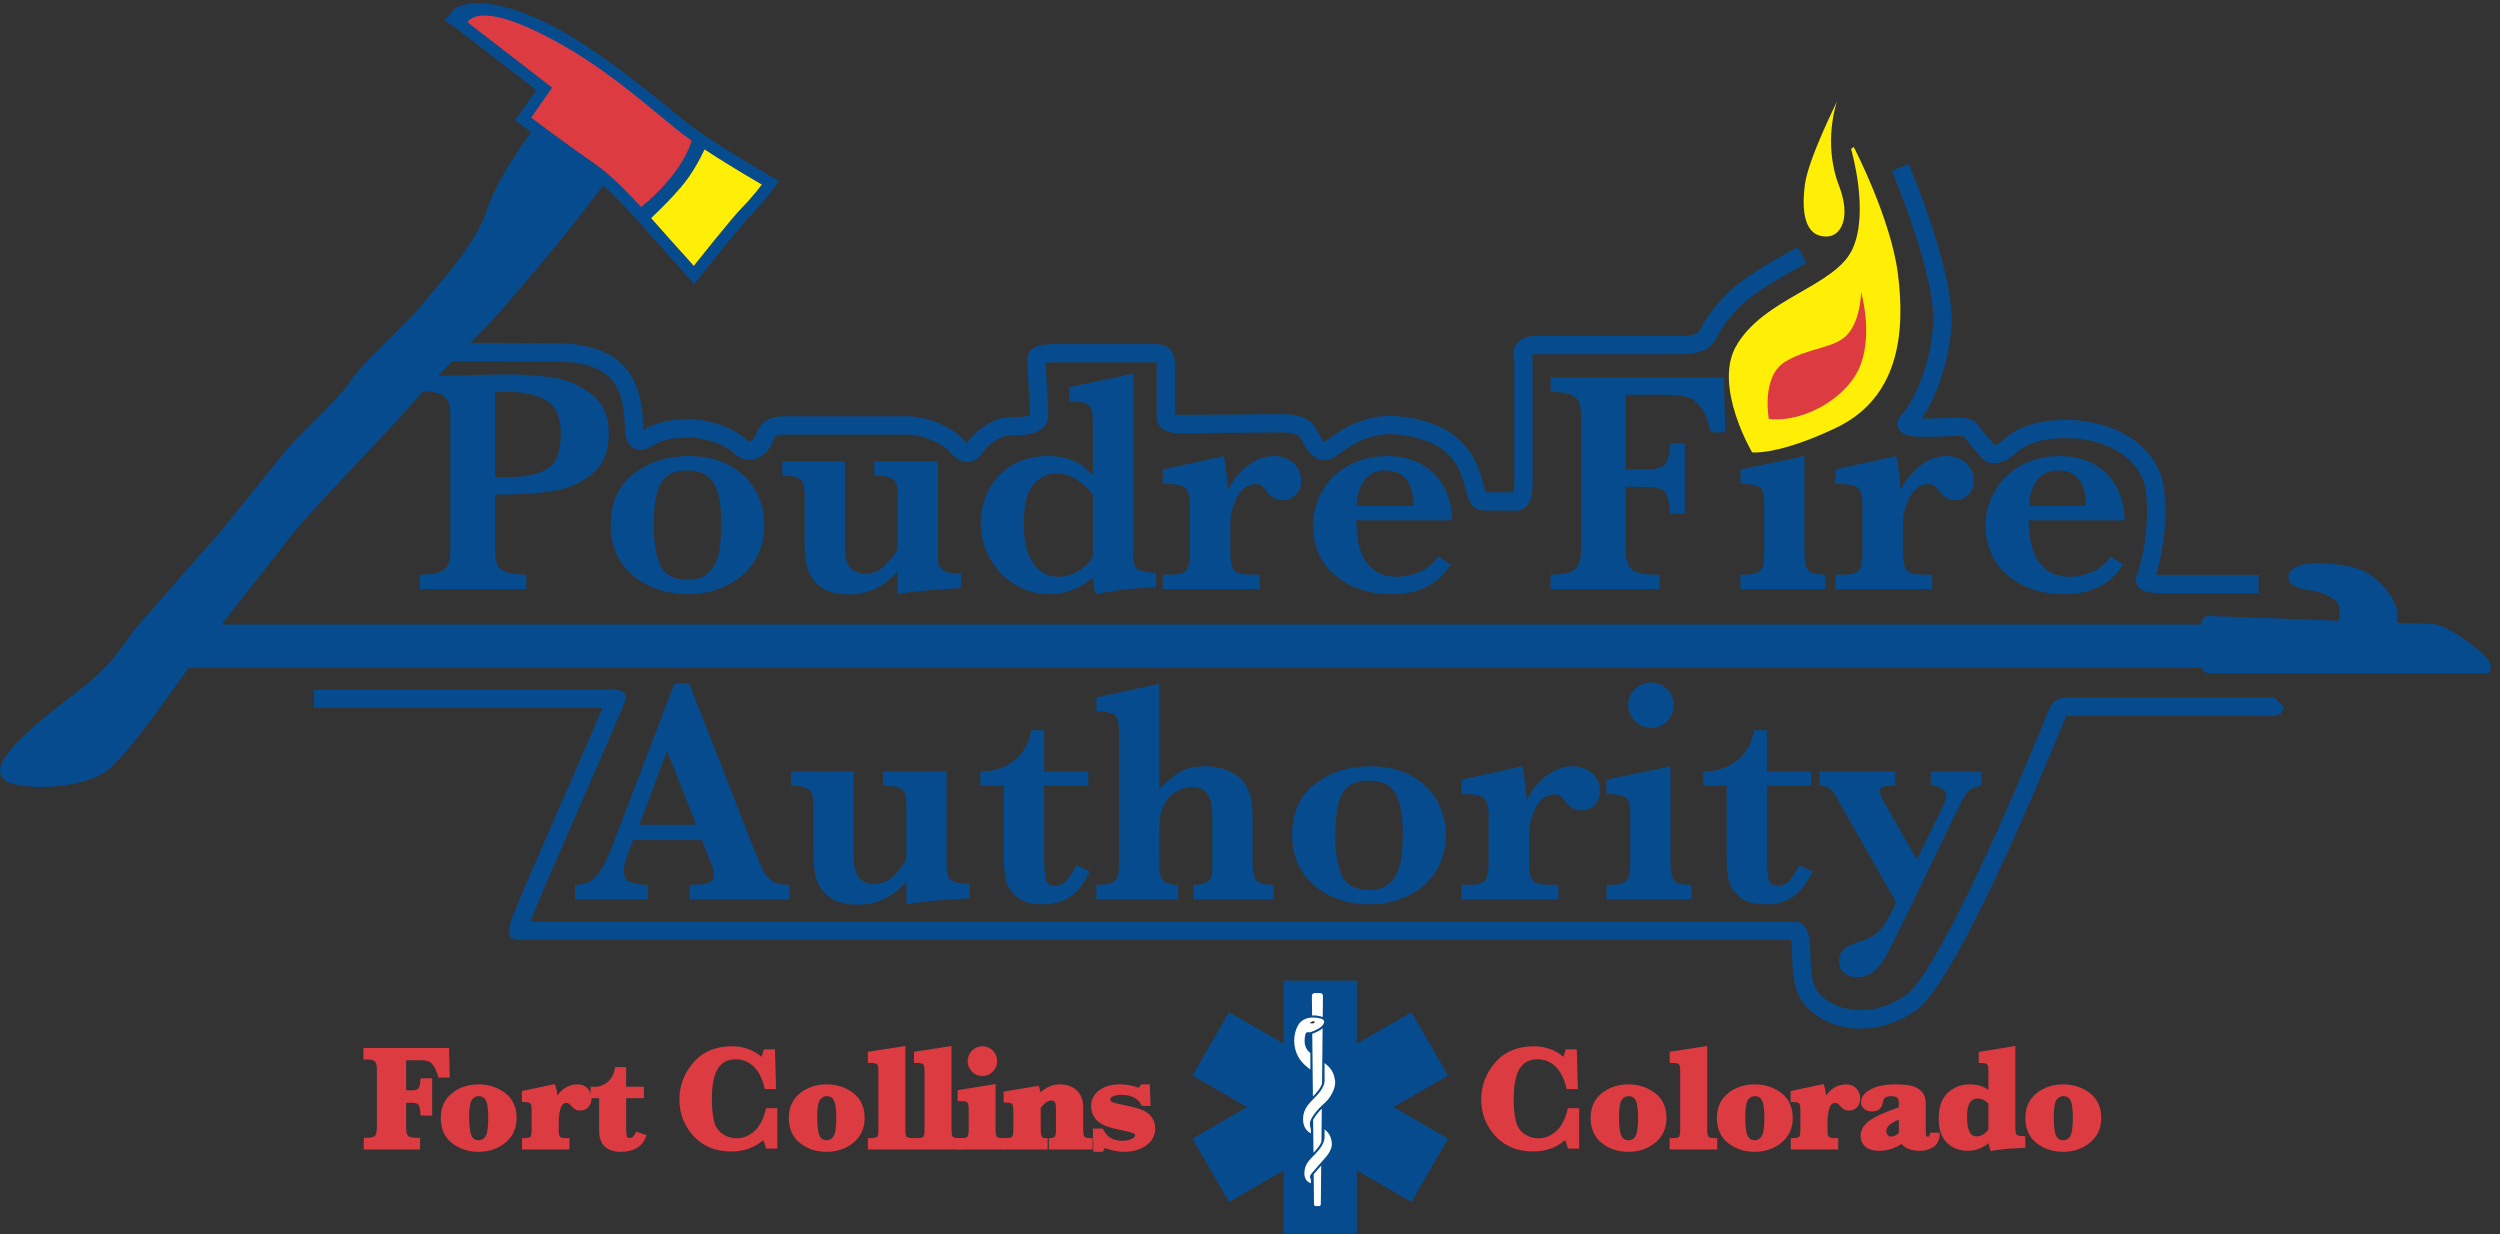 <?xml version="1.0" encoding="UTF-8"?>
<svg width="235px" height="116px" viewBox="0 0 235 116" version="1.1" xmlns="http://www.w3.org/2000/svg" xmlns:xlink="http://www.w3.org/1999/xlink">
    <rect x="0" y="0" width="235" height="116" fill="#333333" stroke="none"/>
    <title>PoudreFireAuthority.Color</title>
    <g id="Page-1" stroke="none" stroke-width="1" fill="none" fill-rule="evenodd">
        <g id="Ft.-Collins---About-us" transform="translate(-141, -728)">
            <g id="PoudreFireAuthority.Color" transform="translate(141, 728)">
                <path d="M52.713,40.802 C52.713,39.218 52.251,38.16 51.327,37.627 C50.403,37.094 49.188,36.828 47.683,36.828 C47.409,36.828 47.028,36.837 46.539,36.857 L46.539,44.849 L47.888,44.849 C49.325,44.849 50.488,44.602 51.378,44.109 C52.268,43.615 52.713,42.513 52.713,40.802 Z M57.229,40.772 C57.229,42.405 56.726,43.644 55.719,44.49 C54.712,45.336 53.526,45.878 52.163,46.118 C50.799,46.357 49.364,46.477 47.859,46.477 L46.539,46.477 L46.539,51.668 C46.539,52.255 46.602,52.709 46.73,53.032 C46.856,53.355 47.13,53.599 47.551,53.765 C47.971,53.932 48.612,54.015 49.472,54.015 L49.472,55.364 L39.47,55.364 L39.47,54.015 C40.321,54.015 40.949,53.926 41.355,53.751 C41.76,53.574 42.024,53.325 42.147,53.003 C42.269,52.68 42.33,52.236 42.33,51.668 L42.33,39.115 C42.33,38.548 42.272,38.106 42.154,37.788 C42.037,37.47 41.773,37.221 41.362,37.04 C40.951,36.859 40.321,36.769 39.47,36.769 L39.47,35.39 L45.146,35.244 C45.439,35.234 45.759,35.227 46.106,35.221 C46.453,35.217 46.73,35.212 46.935,35.207 C47.14,35.202 47.443,35.199 47.844,35.199 C48.343,35.199 48.714,35.205 48.958,35.214 C50.122,35.263 51.241,35.376 52.317,35.551 C53.392,35.727 54.48,36.224 55.58,37.04 C56.679,37.856 57.229,39.1 57.229,40.772 L57.229,40.772 Z" id="Fill-1" fill="#064B8D"></path>
                <path d="M67.803,49.234 C67.803,47.572 67.583,46.321 67.143,45.48 C66.703,44.639 65.847,44.218 64.577,44.218 C63.765,44.218 63.132,44.402 62.677,44.768 C62.223,45.135 61.905,45.702 61.724,46.469 C61.543,47.237 61.453,48.232 61.453,49.454 C61.453,50.959 61.653,52.177 62.054,53.106 C62.455,54.034 63.33,54.499 64.679,54.499 C65.569,54.499 66.246,54.242 66.71,53.729 C67.175,53.215 67.473,52.58 67.605,51.822 C67.737,51.065 67.803,50.202 67.803,49.234 Z M71.85,49.322 C71.85,50.652 71.528,51.81 70.883,52.797 C70.237,53.785 69.365,54.54 68.265,55.063 C67.165,55.586 65.96,55.848 64.65,55.848 C63.418,55.848 62.252,55.608 61.152,55.129 C60.052,54.65 59.153,53.922 58.454,52.944 C57.755,51.967 57.405,50.769 57.405,49.351 C57.405,47.23 58.129,45.619 59.576,44.519 C61.023,43.419 62.743,42.869 64.738,42.869 C66.224,42.869 67.505,43.162 68.58,43.749 C69.655,44.336 70.469,45.123 71.022,46.11 C71.574,47.098 71.85,48.168 71.85,49.322 L71.85,49.322 Z" id="Fill-2" fill="#064B8D"></path>
                <path d="M90.328,55.276 C90.044,55.296 89.551,55.327 88.847,55.371 C88.143,55.415 87.353,55.478 86.479,55.562 C85.603,55.645 84.902,55.74 84.374,55.848 L84.374,53.707 C83.113,55.154 81.602,55.877 79.843,55.877 C78.562,55.877 77.614,55.603 76.998,55.056 C76.382,54.509 76.001,53.904 75.854,53.244 C75.707,52.585 75.634,51.879 75.634,51.126 L75.634,46.799 C75.634,46.223 75.6,45.8 75.531,45.531 C75.463,45.262 75.282,45.057 74.989,44.915 C74.695,44.773 74.211,44.702 73.537,44.702 L73.537,43.353 L79.417,43.353 L79.417,51.433 C79.417,53.096 80.058,53.926 81.339,53.926 C82.072,53.926 82.692,53.665 83.201,53.142 C83.709,52.619 84.1,52.118 84.374,51.639 L84.374,46.799 C84.374,46.193 84.338,45.758 84.264,45.494 C84.191,45.23 84.002,45.032 83.699,44.9 C83.397,44.768 82.893,44.702 82.189,44.702 L82.189,43.353 L88.158,43.353 L88.158,52.181 C88.158,52.641 88.202,52.983 88.29,53.208 C88.378,53.433 88.578,53.606 88.891,53.729 C89.204,53.851 89.683,53.917 90.328,53.926 L90.328,55.276" id="Fill-3" fill="#064B8D"></path>
                <path d="M102.735,52.416 L102.735,46.477 C102.324,45.978 101.835,45.524 101.268,45.113 C100.701,44.702 100.026,44.497 99.244,44.497 C98.765,44.497 98.315,44.629 97.895,44.893 C97.474,45.157 97.137,45.494 96.883,45.905 C96.453,46.58 96.238,47.719 96.238,49.322 C96.238,50.945 96.543,52.167 97.154,52.988 C97.765,53.809 98.526,54.22 99.435,54.22 C100.09,54.22 100.701,54.059 101.268,53.736 C101.835,53.413 102.324,52.973 102.735,52.416 Z M108.674,55.188 C106.601,55.276 104.709,55.496 102.998,55.848 C102.861,55.554 102.773,55.041 102.735,54.308 C101.483,55.334 100.109,55.848 98.614,55.848 C97.46,55.848 96.392,55.549 95.409,54.953 C94.427,54.357 93.645,53.543 93.063,52.511 C92.481,51.48 92.19,50.358 92.19,49.146 C92.19,48.393 92.317,47.645 92.572,46.902 C92.826,46.159 93.224,45.477 93.767,44.856 C94.309,44.236 94.981,43.749 95.783,43.397 C96.585,43.045 97.499,42.869 98.526,42.869 C99.278,42.869 99.924,42.962 100.461,43.148 C100.999,43.334 101.429,43.546 101.752,43.786 C102.074,44.026 102.402,44.311 102.735,44.644 L102.735,39.834 C102.735,39.179 102.681,38.71 102.573,38.426 C102.466,38.143 102.262,37.962 101.965,37.883 C101.666,37.805 101.18,37.756 100.505,37.737 L100.505,36.387 L106.518,35.126 L106.518,51.551 C106.518,52.255 106.55,52.744 106.613,53.017 C106.677,53.291 106.855,53.489 107.149,53.611 C107.442,53.734 107.95,53.809 108.674,53.839 L108.674,55.188 L108.674,55.188 Z" id="Fill-4" fill="#064B8D"></path>
                <path d="M122.312,45.186 C122.312,45.754 122.138,46.201 121.792,46.528 C121.444,46.856 121.036,47.019 120.567,47.019 C120.01,47.019 119.521,46.746 119.101,46.198 C118.905,45.954 118.744,45.778 118.617,45.67 C118.49,45.563 118.309,45.509 118.074,45.509 C117.312,45.509 116.717,45.922 116.292,46.748 C115.867,47.574 115.654,48.432 115.654,49.322 L115.654,51.874 C115.654,52.695 115.759,53.257 115.97,53.56 C116.18,53.863 116.734,54.015 117.634,54.015 L118.411,54.015 L118.411,55.364 L109.304,55.364 L109.304,54.015 L110.067,54.015 C110.888,54.015 111.392,53.859 111.577,53.545 C111.763,53.232 111.856,52.675 111.856,51.874 L111.856,47.591 C111.856,46.936 111.79,46.467 111.658,46.183 C111.526,45.9 111.289,45.712 110.947,45.619 C110.605,45.526 110.057,45.48 109.304,45.48 L109.304,44.131 L115.024,42.869 C115.171,43.368 115.307,44.429 115.434,46.052 C115.708,45.475 116.067,44.947 116.512,44.468 C116.957,43.989 117.456,43.603 118.008,43.309 C118.56,43.016 119.125,42.869 119.702,42.869 C120.504,42.869 121.139,43.095 121.608,43.544 C122.077,43.994 122.312,44.541 122.312,45.186" id="Fill-5" fill="#064B8D"></path>
                <path d="M132.856,47.562 C132.856,45.333 131.976,44.218 130.216,44.218 C129.366,44.218 128.713,44.526 128.258,45.142 C127.804,45.758 127.552,46.565 127.503,47.562 L132.856,47.562 Z M136.493,48.911 L127.474,48.911 C127.484,49.097 127.51,49.493 127.555,50.099 C127.598,50.706 127.735,51.326 127.965,51.961 C128.195,52.597 128.591,53.132 129.153,53.567 C129.715,54.002 130.47,54.22 131.419,54.22 C131.937,54.22 132.563,54.088 133.296,53.824 C134.029,53.56 134.665,53.052 135.202,52.299 L136.346,53.076 C135.192,54.924 133.359,55.848 130.847,55.848 C129.723,55.848 128.698,55.686 127.774,55.364 C126.851,55.041 126.066,54.592 125.421,54.015 C124.776,53.438 124.282,52.758 123.94,51.976 C123.597,51.194 123.426,50.354 123.426,49.454 C123.426,48.271 123.712,47.176 124.284,46.169 C124.856,45.162 125.675,44.36 126.74,43.764 C127.806,43.168 129.023,42.869 130.392,42.869 C131.732,42.869 132.863,43.158 133.787,43.735 C134.711,44.311 135.393,45.06 135.833,45.978 C136.273,46.897 136.493,47.875 136.493,48.911 L136.493,48.911 Z" id="Fill-6" fill="#064B8D"></path>
                <path d="M162.186,40.64 L160.807,40.64 C160.563,39.536 160.237,38.729 159.832,38.221 C159.426,37.712 158.971,37.399 158.468,37.282 C157.965,37.164 157.263,37.106 156.364,37.106 L152.815,37.106 L152.815,44.131 L154.677,44.131 C155.557,44.131 156.153,43.979 156.466,43.676 C156.779,43.373 156.965,42.703 157.024,41.667 L158.372,41.667 L158.372,48.281 L156.994,48.281 C156.945,47.518 156.855,46.971 156.723,46.638 C156.591,46.306 156.366,46.076 156.048,45.949 C155.731,45.822 155.254,45.758 154.618,45.758 L152.815,45.758 L152.815,51.668 C152.815,52.47 152.973,53.061 153.292,53.443 C153.609,53.824 154.364,54.015 155.557,54.015 L155.968,54.015 L155.968,55.364 L145.761,55.364 L145.761,54.015 C146.973,54.015 147.753,53.836 148.1,53.479 C148.447,53.123 148.621,52.519 148.621,51.668 L148.621,39.174 C148.621,38.607 148.562,38.164 148.445,37.846 C148.327,37.529 148.061,37.28 147.646,37.099 C147.23,36.918 146.602,36.828 145.761,36.828 L145.761,35.478 L162.039,35.478 L162.186,40.64" id="Fill-7" fill="#064B8D"></path>
                <path d="M171.571,55.364 L163.608,55.364 L163.608,54.015 L164.033,54.015 C164.6,54.015 165.014,53.936 165.273,53.78 C165.531,53.624 165.691,53.404 165.749,53.12 C165.808,52.837 165.837,52.421 165.837,51.874 L165.837,47.518 C165.837,46.912 165.801,46.482 165.727,46.228 C165.654,45.973 165.463,45.787 165.155,45.67 C164.847,45.553 164.331,45.49 163.608,45.48 L163.608,44.131 L169.621,42.869 L169.621,51.874 C169.621,52.695 169.723,53.257 169.929,53.56 C170.134,53.863 170.681,54.015 171.571,54.015 L171.571,55.364" id="Fill-8" fill="#064B8D"></path>
                <path d="M185.532,45.186 C185.532,45.754 185.358,46.201 185.012,46.528 C184.665,46.856 184.256,47.019 183.787,47.019 C183.23,47.019 182.741,46.746 182.32,46.198 C182.125,45.954 181.964,45.778 181.837,45.67 C181.709,45.563 181.528,45.509 181.294,45.509 C180.531,45.509 179.938,45.922 179.512,46.748 C179.087,47.574 178.874,48.432 178.874,49.322 L178.874,51.874 C178.874,52.695 178.979,53.257 179.19,53.56 C179.4,53.863 179.954,54.015 180.854,54.015 L181.631,54.015 L181.631,55.364 L172.524,55.364 L172.524,54.015 L173.287,54.015 C174.108,54.015 174.612,53.859 174.797,53.545 C174.983,53.232 175.076,52.675 175.076,51.874 L175.076,47.591 C175.076,46.936 175.01,46.467 174.878,46.183 C174.746,45.9 174.509,45.712 174.167,45.619 C173.824,45.526 173.277,45.48 172.524,45.48 L172.524,44.131 L178.244,42.869 C178.39,43.368 178.527,44.429 178.654,46.052 C178.928,45.475 179.287,44.947 179.732,44.468 C180.177,43.989 180.675,43.603 181.228,43.309 C181.78,43.016 182.345,42.869 182.922,42.869 C183.724,42.869 184.359,43.095 184.828,43.544 C185.297,43.994 185.532,44.541 185.532,45.186" id="Fill-9" fill="#064B8D"></path>
                <path d="M196.076,47.562 C196.076,45.333 195.196,44.218 193.436,44.218 C192.586,44.218 191.933,44.526 191.479,45.142 C191.024,45.758 190.772,46.565 190.724,47.562 L196.076,47.562 Z M199.713,48.911 L190.694,48.911 C190.704,49.097 190.731,49.493 190.775,50.099 C190.819,50.706 190.955,51.326 191.185,51.961 C191.415,52.597 191.811,53.132 192.373,53.567 C192.935,54.002 193.69,54.22 194.639,54.22 C195.157,54.22 195.783,54.088 196.516,53.824 C197.249,53.56 197.885,53.052 198.422,52.299 L199.566,53.076 C198.412,54.924 196.579,55.848 194.067,55.848 C192.943,55.848 191.918,55.686 190.995,55.364 C190.071,55.041 189.286,54.592 188.641,54.015 C187.996,53.438 187.502,52.758 187.16,51.976 C186.818,51.194 186.646,50.354 186.646,49.454 C186.646,48.271 186.932,47.176 187.504,46.169 C188.076,45.162 188.895,44.36 189.961,43.764 C191.026,43.168 192.244,42.869 193.612,42.869 C194.952,42.869 196.083,43.158 197.007,43.735 C197.931,44.311 198.613,45.06 199.053,45.978 C199.493,46.897 199.713,47.875 199.713,48.911 L199.713,48.911 Z" id="Fill-10" fill="#064B8D"></path>
                <path d="M65.446,77.528 L62.704,70.592 L60.093,77.528 L65.446,77.528 Z M74.186,84.523 L64.816,84.523 L64.816,83.174 C65.607,83.174 66.184,83.118 66.546,83.005 C66.908,82.893 67.089,82.627 67.089,82.206 C67.089,81.913 67.03,81.615 66.912,81.312 L65.974,78.965 L59.521,78.965 L59.038,80.256 C58.764,80.98 58.627,81.503 58.627,81.825 C58.627,82.412 58.854,82.783 59.309,82.94 C59.764,83.096 60.294,83.174 60.9,83.174 L60.9,84.523 L54.052,84.523 L54.052,83.174 C54.599,83.174 55.063,83.072 55.445,82.866 C55.826,82.661 56.19,82.272 56.537,81.7 C56.884,81.129 57.258,80.32 57.659,79.273 L63.393,64.257 L64.786,64.257 L70.843,79.743 C71.283,80.838 71.605,81.578 71.811,81.964 C72.016,82.351 72.299,82.649 72.661,82.859 C73.023,83.069 73.531,83.174 74.186,83.174 L74.186,84.523 L74.186,84.523 Z" id="Fill-11" fill="#064B8D"></path>
                <path d="M91.153,84.435 C90.87,84.455 90.376,84.487 89.672,84.531 C88.968,84.575 88.179,84.638 87.304,84.721 C86.429,84.804 85.728,84.899 85.2,85.008 L85.2,82.866 C83.939,84.313 82.428,85.037 80.668,85.037 C79.387,85.037 78.439,84.763 77.823,84.215 C77.207,83.668 76.826,83.064 76.679,82.404 C76.533,81.744 76.459,81.038 76.459,80.285 L76.459,75.959 C76.459,75.382 76.425,74.959 76.357,74.691 C76.288,74.422 76.107,74.216 75.814,74.075 C75.521,73.933 75.037,73.862 74.362,73.862 L74.362,72.513 L80.243,72.513 L80.243,80.593 C80.243,82.255 80.883,83.086 82.164,83.086 C82.897,83.086 83.518,82.825 84.026,82.302 C84.534,81.779 84.926,81.278 85.2,80.799 L85.2,75.959 C85.2,75.353 85.163,74.918 85.09,74.654 C85.016,74.39 84.828,74.192 84.525,74.06 C84.222,73.928 83.718,73.862 83.014,73.862 L83.014,72.513 L88.983,72.513 L88.983,81.341 C88.983,81.801 89.027,82.143 89.115,82.368 C89.203,82.593 89.403,82.766 89.716,82.888 C90.029,83.011 90.508,83.076 91.153,83.086 L91.153,84.435" id="Fill-12" fill="#064B8D"></path>
                <path d="M102.445,81.913 C101.917,83.018 101.302,83.81 100.598,84.288 C99.894,84.768 99.068,85.008 98.119,85.008 C96.966,85.008 96.115,84.773 95.568,84.303 C95.02,83.834 94.683,83.309 94.556,82.727 C94.428,82.145 94.365,81.493 94.365,80.769 L94.365,73.862 L92.151,73.862 L92.151,72.513 C93.08,72.513 93.886,72.337 94.571,71.985 C95.255,71.633 95.795,71.159 96.191,70.563 C96.587,69.966 96.838,69.326 96.946,68.641 L98.149,68.641 L98.149,72.513 L102.299,72.513 L102.299,73.862 L98.149,73.862 L98.149,80.857 C98.149,81.708 98.205,82.321 98.317,82.697 C98.43,83.074 98.706,83.262 99.146,83.262 C99.615,83.262 100.001,83.079 100.304,82.712 C100.608,82.346 100.901,81.889 101.184,81.341 L102.445,81.913" id="Fill-13" fill="#064B8D"></path>
                <path d="M119.721,84.523 L112.183,84.523 L112.183,83.174 C112.857,83.174 113.322,83.055 113.576,82.815 C113.83,82.575 113.957,82.226 113.957,81.766 L113.957,76.839 C113.957,76.35 113.925,75.91 113.862,75.519 C113.798,75.128 113.63,74.774 113.356,74.456 C113.082,74.139 112.662,73.979 112.095,73.979 C111.635,73.979 111.169,74.104 110.694,74.353 C110.22,74.603 109.856,74.928 109.602,75.329 C109.328,75.778 109.155,76.211 109.081,76.626 C109.008,77.042 108.971,77.543 108.971,78.13 L108.971,80.652 C108.971,81.336 108.998,81.837 109.052,82.155 C109.106,82.473 109.257,82.722 109.506,82.903 C109.756,83.084 110.169,83.174 110.746,83.174 L110.746,84.523 L103.061,84.523 L103.061,83.174 C103.716,83.174 104.198,83.106 104.506,82.969 C104.814,82.832 105.005,82.629 105.078,82.361 C105.151,82.092 105.188,81.649 105.188,81.033 L105.188,68.729 C105.188,67.996 105.07,67.505 104.836,67.255 C104.601,67.006 104.01,66.877 103.061,66.867 L103.061,65.547 L108.971,64.286 L108.971,74.185 C109.548,73.579 110.147,73.068 110.768,72.652 C111.388,72.237 112.251,72.029 113.356,72.029 C113.864,72.029 114.373,72.102 114.881,72.249 C115.389,72.395 115.846,72.611 116.253,72.894 C116.658,73.178 116.954,73.5 117.14,73.862 C117.54,74.576 117.741,75.505 117.741,76.648 L117.741,81.033 C117.741,81.854 117.846,82.417 118.056,82.72 C118.266,83.023 118.821,83.174 119.721,83.174 L119.721,84.523" id="Fill-14" fill="#064B8D"></path>
                <path d="M131.863,78.393 C131.863,76.732 131.643,75.48 131.203,74.639 C130.763,73.799 129.908,73.378 128.637,73.378 C127.825,73.378 127.193,73.562 126.738,73.928 C126.283,74.295 125.965,74.862 125.785,75.629 C125.604,76.397 125.513,77.391 125.513,78.613 C125.513,80.119 125.714,81.336 126.115,82.265 C126.515,83.194 127.391,83.658 128.739,83.658 C129.629,83.658 130.306,83.402 130.771,82.888 C131.235,82.375 131.533,81.74 131.665,80.982 C131.797,80.224 131.863,79.361 131.863,78.393 Z M135.911,78.481 C135.911,79.811 135.588,80.97 134.943,81.957 C134.298,82.945 133.425,83.7 132.325,84.223 C131.226,84.745 130.02,85.008 128.71,85.008 C127.479,85.008 126.312,84.768 125.212,84.288 C124.113,83.81 123.213,83.082 122.514,82.104 C121.815,81.126 121.466,79.929 121.466,78.511 C121.466,76.389 122.189,74.779 123.636,73.679 C125.083,72.579 126.804,72.029 128.798,72.029 C130.284,72.029 131.565,72.322 132.641,72.909 C133.715,73.495 134.53,74.283 135.082,75.27 C135.634,76.258 135.911,77.328 135.911,78.481 L135.911,78.481 Z" id="Fill-15" fill="#064B8D"></path>
                <path d="M150.385,74.346 C150.385,74.913 150.211,75.36 149.864,75.688 C149.517,76.015 149.109,76.179 148.64,76.179 C148.082,76.179 147.593,75.906 147.173,75.358 C146.978,75.114 146.816,74.938 146.689,74.83 C146.562,74.722 146.381,74.669 146.147,74.669 C145.384,74.669 144.79,75.082 144.365,75.908 C143.939,76.734 143.727,77.592 143.727,78.481 L143.727,81.033 C143.727,81.854 143.832,82.417 144.042,82.72 C144.252,83.023 144.807,83.174 145.707,83.174 L146.484,83.174 L146.484,84.523 L137.377,84.523 L137.377,83.174 L138.14,83.174 C138.961,83.174 139.464,83.018 139.65,82.705 C139.836,82.392 139.929,81.835 139.929,81.033 L139.929,76.751 C139.929,76.096 139.863,75.627 139.731,75.343 C139.599,75.06 139.361,74.872 139.019,74.779 C138.677,74.686 138.13,74.639 137.377,74.639 L137.377,73.29 L143.096,72.029 C143.243,72.528 143.38,73.589 143.507,75.211 C143.78,74.635 144.14,74.106 144.585,73.627 C145.03,73.148 145.528,72.762 146.08,72.469 C146.633,72.176 147.197,72.029 147.774,72.029 C148.576,72.029 149.212,72.254 149.681,72.704 C150.15,73.153 150.385,73.701 150.385,74.346" id="Fill-16" fill="#064B8D"></path>
                <path d="M157.321,66.295 C157.321,66.882 157.113,67.383 156.698,67.798 C156.283,68.214 155.781,68.422 155.195,68.422 C154.618,68.422 154.117,68.209 153.692,67.783 C153.266,67.358 153.053,66.862 153.053,66.295 C153.053,65.708 153.264,65.205 153.684,64.784 C154.105,64.364 154.608,64.154 155.195,64.154 C155.791,64.154 156.295,64.359 156.705,64.77 C157.116,65.18 157.321,65.689 157.321,66.295 Z M158.978,84.523 L151.015,84.523 L151.015,83.174 L151.44,83.174 C152.007,83.174 152.421,83.096 152.68,82.94 C152.938,82.783 153.098,82.563 153.156,82.28 C153.215,81.996 153.245,81.581 153.245,81.033 L153.245,76.678 C153.245,76.072 153.208,75.641 153.134,75.387 C153.061,75.133 152.87,74.947 152.563,74.83 C152.254,74.713 151.738,74.649 151.015,74.639 L151.015,73.29 L157.028,72.029 L157.028,81.033 C157.028,81.854 157.131,82.417 157.336,82.72 C157.541,83.023 158.088,83.174 158.978,83.174 L158.978,84.523 L158.978,84.523 Z" id="Fill-17" fill="#064B8D"></path>
                <path d="M170.388,81.913 C169.86,83.018 169.244,83.81 168.54,84.288 C167.836,84.768 167.01,85.008 166.061,85.008 C164.908,85.008 164.057,84.773 163.51,84.303 C162.962,83.834 162.625,83.309 162.498,82.727 C162.371,82.145 162.307,81.493 162.307,80.769 L162.307,73.862 L160.093,73.862 L160.093,72.513 C161.022,72.513 161.828,72.337 162.513,71.985 C163.197,71.633 163.737,71.159 164.133,70.563 C164.529,69.966 164.78,69.326 164.888,68.641 L166.091,68.641 L166.091,72.513 L170.241,72.513 L170.241,73.862 L166.091,73.862 L166.091,80.857 C166.091,81.708 166.147,82.321 166.26,82.697 C166.372,83.074 166.648,83.262 167.088,83.262 C167.557,83.262 167.943,83.079 168.247,82.712 C168.549,82.346 168.843,81.889 169.127,81.341 L170.388,81.913" id="Fill-18" fill="#064B8D"></path>
                <path d="M186.255,73.862 C185.834,73.921 185.507,74.028 185.272,74.185 C185.038,74.341 184.825,74.583 184.635,74.911 C184.444,75.238 184.104,75.9 183.615,76.898 L179.319,85.814 C178.36,87.779 177.708,89.086 177.361,89.737 C177.014,90.387 176.62,90.902 176.18,91.284 C175.74,91.665 175.193,91.856 174.538,91.856 C174.088,91.856 173.697,91.719 173.364,91.445 C173.032,91.172 172.866,90.824 172.866,90.404 C172.866,89.808 173.069,89.375 173.475,89.106 C173.88,88.837 174.406,88.61 175.051,88.424 C175.921,88.17 176.586,87.706 177.046,87.031 C177.505,86.356 177.901,85.618 178.233,84.816 L172.646,74.977 C172.382,74.498 172.142,74.192 171.928,74.06 C171.712,73.928 171.414,73.862 171.033,73.862 L171.033,72.513 L178.145,72.513 L178.145,73.862 L177.691,73.862 C177.016,73.862 176.679,74.023 176.679,74.346 C176.679,74.542 176.816,74.879 177.09,75.358 L180.184,80.799 L182.471,76.15 C182.794,75.485 182.955,75.03 182.955,74.786 C182.955,74.493 182.811,74.265 182.523,74.104 C182.234,73.943 181.895,73.862 181.504,73.862 L181.504,72.513 L186.255,72.513 L186.255,73.862" id="Fill-19" fill="#064B8D"></path>
                <path d="M42.212,98.513 L34.166,98.513 L34.166,99.595 L34.5,99.595 C34.99,99.595 35.181,99.697 35.255,99.782 C35.333,99.873 35.427,100.08 35.427,100.549 L35.427,105.998 C35.427,106.458 35.335,106.667 35.258,106.761 C35.187,106.848 34.998,106.952 34.5,106.952 L34.193,106.952 L34.193,108.048 L39.485,108.048 L39.485,106.952 L39.123,106.952 C38.621,106.952 38.426,106.849 38.35,106.763 C38.271,106.672 38.176,106.467 38.176,105.998 L38.176,103.662 L38.716,103.662 C39.016,103.662 39.226,103.723 39.326,103.837 C39.387,103.907 39.494,104.114 39.521,104.705 L39.529,104.868 L40.623,104.868 L40.623,101.366 L39.533,101.366 L39.521,101.526 C39.484,102.07 39.378,102.262 39.318,102.328 C39.221,102.435 39.017,102.492 38.73,102.492 L38.176,102.492 L38.176,99.662 L39.489,99.662 C39.854,99.662 40.124,99.697 40.292,99.765 C40.45,99.829 40.609,99.977 40.764,100.205 C40.929,100.445 41.067,100.767 41.174,101.163 L41.209,101.289 L42.281,101.289 L42.212,98.513" id="Fill-20" fill="#DC3B41"></path>
                <path d="M45.007,107.183 C44.675,107.183 44.458,107.049 44.325,106.763 C44.176,106.442 44.101,105.854 44.101,105.015 C44.101,103.934 44.25,103.52 44.375,103.364 C44.55,103.145 44.752,103.038 44.994,103.038 C45.304,103.038 45.515,103.156 45.657,103.409 C45.814,103.686 45.893,104.245 45.893,105.07 C45.893,106.198 45.752,106.647 45.633,106.825 C45.474,107.066 45.269,107.183 45.007,107.183 Z M47.477,102.734 C46.771,102.2 45.934,101.929 44.987,101.929 C44.016,101.929 43.174,102.209 42.487,102.76 C41.787,103.32 41.433,104.102 41.433,105.083 C41.433,106.111 41.79,106.91 42.496,107.459 C43.187,107.998 44.023,108.271 44.98,108.271 C45.961,108.271 46.809,107.983 47.502,107.416 C48.205,106.84 48.561,106.057 48.561,105.09 C48.561,104.071 48.196,103.278 47.477,102.734 L47.477,102.734 Z" id="Fill-21" fill="#DC3B41"></path>
                <path d="M55.267,102.354 C55.035,102.072 54.696,101.929 54.26,101.929 C53.825,101.929 53.42,102.057 53.057,102.309 C52.82,102.474 52.599,102.695 52.397,102.968 C52.359,102.614 52.296,102.304 52.206,102.045 L52.156,101.901 L49.059,102.558 L49.059,103.587 L49.23,103.587 C49.696,103.587 49.821,103.679 49.854,103.718 C49.899,103.772 49.974,103.923 49.974,104.317 L49.974,106.256 C49.974,106.627 49.909,106.786 49.855,106.854 C49.824,106.894 49.701,106.986 49.244,106.986 L49.072,106.986 L49.072,108.048 L53.53,108.048 L53.53,106.986 L53.223,106.986 C52.791,106.986 52.671,106.892 52.64,106.852 C52.585,106.782 52.52,106.622 52.52,106.256 L52.52,105.653 C52.52,104.96 52.59,104.438 52.728,104.101 C52.886,103.714 53.09,103.669 53.23,103.669 C53.37,103.669 53.501,103.739 53.63,103.881 C53.806,104.082 53.948,104.213 54.064,104.282 C54.19,104.356 54.347,104.394 54.531,104.394 C54.868,104.394 55.136,104.278 55.327,104.048 C55.511,103.827 55.604,103.56 55.604,103.253 C55.604,102.929 55.491,102.627 55.267,102.354" id="Fill-22" fill="#DC3B41"></path>
                <path d="M59.805,106.377 L59.739,106.513 C59.588,106.822 59.404,106.973 59.175,106.973 C59.014,106.973 58.966,106.909 58.941,106.846 C58.903,106.753 58.858,106.523 58.858,105.951 L58.858,103.228 L60.526,103.228 L60.526,102.153 L58.858,102.153 L58.858,100.309 L57.814,100.309 L57.792,100.455 C57.716,100.957 57.503,101.358 57.142,101.681 C56.783,102.003 56.361,102.16 55.86,102.16 L55.512,102.146 L55.512,103.228 L56.319,103.228 L56.319,106.296 C56.319,106.943 56.494,107.44 56.839,107.773 C57.183,108.104 57.692,108.271 58.355,108.271 C59.552,108.271 60.346,107.802 60.717,106.876 L60.784,106.707 L59.805,106.377" id="Fill-23" fill="#DC3B41"></path>
                <path d="M72.896,104.344 L72.896,107.795 L72.143,107.795 C72.057,107.429 71.929,107.135 71.757,106.914 C70.993,107.682 69.985,108.066 68.733,108.066 C67.31,108.066 66.171,107.6 65.317,106.669 C64.463,105.739 64.036,104.634 64.036,103.355 C64.036,102.094 64.458,100.973 65.303,99.992 C66.148,99.012 67.317,98.521 68.808,98.521 C69.924,98.521 70.871,98.89 71.648,99.626 C71.752,99.396 71.847,99.123 71.933,98.806 L72.678,98.806 L72.774,102.202 L72.028,102.202 C71.806,101.28 71.444,100.583 70.94,100.111 C70.436,99.639 69.838,99.403 69.147,99.403 C68.352,99.403 67.753,99.715 67.351,100.338 C66.948,100.962 66.747,101.936 66.747,103.26 C66.747,104.191 66.819,104.929 66.964,105.473 C67.109,106.018 67.395,106.437 67.822,106.73 C68.249,107.024 68.715,107.171 69.222,107.171 C69.89,107.171 70.487,106.939 71.011,106.473 C71.535,106.008 71.913,105.298 72.143,104.344 L72.896,104.344" id="Fill-24" fill="#DC3B41"></path>
                <path d="M68.808,98.693 C67.376,98.693 66.24,99.168 65.433,100.104 C64.62,101.049 64.207,102.142 64.207,103.355 C64.207,104.584 64.623,105.66 65.443,106.553 C66.26,107.443 67.367,107.895 68.733,107.895 C69.932,107.895 70.908,107.524 71.635,106.793 L71.773,106.654 L71.892,106.809 C72.057,107.021 72.186,107.294 72.276,107.623 L72.724,107.623 L72.724,104.516 L72.277,104.516 C72.036,105.435 71.649,106.136 71.125,106.601 C70.571,107.093 69.93,107.343 69.222,107.343 C68.683,107.343 68.179,107.184 67.724,106.872 C67.265,106.555 66.953,106.1 66.798,105.517 C66.651,104.962 66.576,104.202 66.576,103.26 C66.576,101.908 66.788,100.894 67.206,100.245 C67.64,99.572 68.293,99.231 69.147,99.231 C69.88,99.231 70.522,99.485 71.057,99.986 C71.559,100.456 71.93,101.144 72.162,102.031 L72.597,102.031 L72.512,98.978 L72.063,98.978 C71.984,99.249 71.898,99.491 71.805,99.697 L71.706,99.917 L71.53,99.751 C70.79,99.049 69.874,98.693 68.808,98.693 Z M68.733,108.238 C67.266,108.238 66.074,107.749 65.19,106.785 C64.31,105.826 63.864,104.672 63.864,103.355 C63.864,102.058 64.305,100.889 65.173,99.88 C66.048,98.865 67.271,98.35 68.808,98.35 C69.878,98.35 70.81,98.682 71.583,99.337 C71.648,99.165 71.71,98.972 71.768,98.761 L71.802,98.635 L72.846,98.635 L72.95,102.374 L71.893,102.374 L71.861,102.243 C71.649,101.358 71.299,100.683 70.823,100.236 C70.347,99.791 69.799,99.574 69.147,99.574 C68.407,99.574 67.867,99.855 67.495,100.431 C67.112,101.023 66.919,101.975 66.919,103.26 C66.919,104.172 66.99,104.902 67.13,105.429 C67.265,105.938 67.523,106.317 67.919,106.589 C68.315,106.862 68.753,107 69.222,107 C69.844,107 70.408,106.779 70.897,106.344 C71.392,105.905 71.755,105.219 71.977,104.304 L72.008,104.173 L73.067,104.173 L73.067,107.966 L72.007,107.966 L71.976,107.834 C71.916,107.576 71.833,107.357 71.728,107.178 C70.953,107.882 69.947,108.238 68.733,108.238 L68.733,108.238 Z" id="Fill-25" fill="#DC3B41"></path>
                <path d="M77.722,107.183 C77.39,107.183 77.173,107.049 77.041,106.763 C76.892,106.442 76.816,105.854 76.816,105.015 C76.816,103.934 76.965,103.52 77.09,103.364 C77.265,103.145 77.468,103.038 77.709,103.038 C78.02,103.038 78.23,103.156 78.373,103.409 C78.529,103.686 78.608,104.245 78.608,105.07 C78.608,106.198 78.467,106.647 78.349,106.825 C78.189,107.066 77.984,107.183 77.722,107.183 Z M80.192,102.734 C79.486,102.2 78.649,101.929 77.702,101.929 C76.731,101.929 75.889,102.209 75.202,102.76 C74.503,103.32 74.148,104.102 74.148,105.083 C74.148,106.111 74.505,106.91 75.211,107.459 C75.902,107.998 76.738,108.271 77.695,108.271 C78.676,108.271 79.524,107.983 80.217,107.416 C80.92,106.84 81.276,106.057 81.276,105.09 C81.276,104.071 80.911,103.278 80.192,102.734 L80.192,102.734 Z" id="Fill-26" fill="#DC3B41"></path>
                <path d="M85.877,106.986 C85.378,106.986 85.254,106.887 85.228,106.856 C85.182,106.803 85.106,106.655 85.106,106.256 L85.106,98.321 L81.577,98.869 L81.577,99.913 L81.749,99.913 C82.279,99.913 82.413,100.01 82.442,100.04 C82.489,100.089 82.567,100.231 82.567,100.636 L82.567,106.256 C82.567,106.775 82.452,106.867 82.429,106.88 C82.345,106.928 82.159,106.986 81.749,106.986 L81.577,106.986 L81.577,108.048 L86.049,108.048 L86.049,106.986 L85.877,106.986" id="Fill-27" fill="#DC3B41"></path>
                <path d="M90.216,106.986 C89.716,106.986 89.592,106.887 89.566,106.856 C89.521,106.803 89.445,106.655 89.445,106.256 L89.445,98.321 L85.916,98.869 L85.916,99.913 L86.087,99.913 C86.617,99.913 86.752,100.01 86.78,100.04 C86.827,100.089 86.906,100.231 86.906,100.636 L86.906,106.256 C86.906,106.775 86.791,106.867 86.768,106.88 C86.684,106.928 86.498,106.986 86.087,106.986 L85.916,106.986 L85.916,108.048 L90.387,108.048 L90.387,106.986 L90.216,106.986" id="Fill-28" fill="#DC3B41"></path>
                <path d="M92.35,101.147 C92.73,101.147 93.059,101.009 93.329,100.737 C93.598,100.465 93.734,100.133 93.734,99.749 C93.734,99.365 93.599,99.033 93.333,98.761 C93.066,98.488 92.735,98.35 92.35,98.35 C91.969,98.35 91.639,98.489 91.367,98.763 C91.095,99.037 90.958,99.369 90.958,99.749 C90.958,100.118 91.091,100.446 91.354,100.724 C91.619,101.005 91.954,101.147 92.35,101.147" id="Fill-29" fill="#DC3B41"></path>
                <path d="M94.336,106.986 C93.869,106.986 93.741,106.894 93.708,106.854 C93.662,106.799 93.585,106.65 93.585,106.256 L93.585,101.9 L90.016,102.469 L90.016,103.506 L90.343,103.506 C90.781,103.506 90.902,103.6 90.933,103.64 C90.988,103.71 91.053,103.87 91.053,104.236 L91.053,106.256 C91.053,106.618 90.988,106.779 90.934,106.852 C90.904,106.892 90.786,106.986 90.343,106.986 L90.016,106.986 L90.016,108.048 L94.507,108.048 L94.507,106.986 L94.336,106.986" id="Fill-30" fill="#DC3B41"></path>
                <path d="M102.537,106.986 C102.105,106.986 101.978,106.894 101.944,106.855 C101.898,106.802 101.82,106.656 101.82,106.269 L101.82,104.066 C101.82,103.411 101.62,102.885 101.226,102.503 C100.833,102.122 100.291,101.929 99.615,101.929 C99.238,101.929 98.869,102.016 98.519,102.187 C98.272,102.308 98.03,102.476 97.799,102.686 C97.773,102.48 97.733,102.316 97.678,102.188 L97.624,102.066 L94.339,102.606 L94.339,103.642 L94.511,103.642 C94.976,103.642 95.102,103.733 95.134,103.772 C95.179,103.826 95.254,103.977 95.254,104.372 L95.254,106.269 C95.254,106.662 95.179,106.807 95.134,106.858 C95.101,106.897 94.973,106.986 94.511,106.986 L94.339,106.986 L94.339,108.048 L98.478,108.048 L98.478,106.989 L98.31,106.986 C98.125,106.983 98,106.937 97.939,106.849 C97.888,106.777 97.827,106.617 97.827,106.269 L97.827,104.125 C98.006,103.897 98.183,103.726 98.354,103.613 C98.672,103.403 98.995,103.383 99.142,103.58 C99.186,103.638 99.26,103.802 99.26,104.236 L99.26,106.269 C99.26,106.726 99.164,106.836 99.134,106.859 C99.033,106.937 98.908,106.979 98.753,106.986 L98.589,106.994 L98.589,108.048 L102.708,108.048 L102.708,106.986 L102.537,106.986" id="Fill-31" fill="#DC3B41"></path>
                <path d="M108.257,105.02 C108.038,104.718 107.735,104.485 107.356,104.328 C106.998,104.18 106.459,104.033 105.754,103.892 C104.944,103.733 104.646,103.635 104.536,103.581 C104.418,103.523 104.368,103.449 104.368,103.335 C104.368,103.296 104.368,103.182 104.599,103.064 C104.791,102.966 105.045,102.916 105.355,102.916 C106.333,102.916 106.964,103.224 107.283,103.859 L107.331,103.953 L108.157,103.953 L108.083,101.929 L107.247,101.929 L107.201,102.026 C107.162,102.107 107.112,102.183 107.051,102.253 C106.451,102.038 105.854,101.929 105.274,101.929 C104.467,101.929 103.809,102.118 103.319,102.489 C102.816,102.872 102.56,103.38 102.56,103.999 C102.56,104.415 102.687,104.791 102.935,105.116 C103.179,105.437 103.505,105.677 103.904,105.83 C104.287,105.977 104.859,106.127 105.653,106.288 C106.256,106.413 106.488,106.496 106.571,106.54 C106.658,106.591 106.695,106.65 106.695,106.738 C106.695,106.865 106.535,106.976 106.401,107.047 C106.169,107.169 105.867,107.23 105.504,107.23 C104.63,107.23 104.046,106.888 103.721,106.184 L103.676,106.084 L102.725,106.084 L102.782,108.271 L103.68,108.271 L103.72,108.158 C103.756,108.06 103.803,107.981 103.865,107.917 C104.494,108.152 105.107,108.271 105.688,108.271 C106.493,108.271 107.181,108.071 107.733,107.677 C108.302,107.269 108.591,106.735 108.591,106.087 C108.591,105.685 108.479,105.327 108.257,105.02" id="Fill-32" fill="#DC3B41"></path>
                <path d="M147.379,104.173 L147.347,104.304 C147.126,105.219 146.763,105.905 146.268,106.344 C145.778,106.779 145.215,107 144.592,107 C144.124,107 143.686,106.862 143.29,106.589 C142.894,106.317 142.636,105.938 142.501,105.429 C142.36,104.902 142.289,104.172 142.289,103.26 C142.289,101.975 142.483,101.023 142.865,100.431 C143.237,99.855 143.778,99.574 144.518,99.574 C145.17,99.574 145.718,99.791 146.193,100.236 C146.67,100.683 147.02,101.358 147.232,102.243 L147.263,102.374 L148.321,102.374 L148.216,98.635 L147.172,98.635 L147.138,98.761 C147.081,98.973 147.019,99.165 146.954,99.337 C146.181,98.682 145.249,98.35 144.179,98.35 C142.642,98.35 141.419,98.865 140.544,99.88 C139.675,100.889 139.235,102.058 139.235,103.355 C139.235,104.672 139.681,105.826 140.561,106.785 C141.445,107.749 142.637,108.238 144.105,108.238 C145.318,108.238 146.324,107.881 147.099,107.178 C147.203,107.357 147.287,107.576 147.347,107.834 L147.378,107.966 L148.438,107.966 L148.438,104.173 L147.379,104.173" id="Fill-33" fill="#DC3B41"></path>
                <path d="M153.093,107.183 C152.76,107.183 152.544,107.049 152.411,106.763 C152.262,106.442 152.187,105.854 152.187,105.015 C152.187,103.934 152.336,103.52 152.461,103.364 C152.636,103.145 152.838,103.038 153.079,103.038 C153.39,103.038 153.601,103.156 153.743,103.409 C153.899,103.686 153.979,104.245 153.979,105.07 C153.979,106.198 153.838,106.647 153.719,106.825 C153.56,107.066 153.355,107.183 153.093,107.183 Z M155.562,102.734 C154.857,102.2 154.019,101.929 153.073,101.929 C152.101,101.929 151.26,102.209 150.572,102.76 C149.873,103.32 149.519,104.102 149.519,105.083 C149.519,106.111 149.876,106.91 150.581,107.459 C151.273,107.998 152.109,108.271 153.066,108.271 C154.047,108.271 154.895,107.983 155.588,107.416 C156.29,106.84 156.647,106.057 156.647,105.09 C156.647,104.071 156.282,103.278 155.562,102.734 L155.562,102.734 Z" id="Fill-34" fill="#DC3B41"></path>
                <path d="M161.248,106.986 C160.748,106.986 160.624,106.887 160.599,106.856 C160.553,106.803 160.477,106.655 160.477,106.256 L160.477,98.321 L156.948,98.869 L156.948,99.913 L157.12,99.913 C157.649,99.913 157.784,100.01 157.813,100.04 C157.859,100.089 157.938,100.231 157.938,100.636 L157.938,106.256 C157.938,106.775 157.823,106.867 157.8,106.88 C157.716,106.928 157.53,106.986 157.12,106.986 L156.948,106.986 L156.948,108.048 L161.419,108.048 L161.419,106.986 L161.248,106.986" id="Fill-35" fill="#DC3B41"></path>
                <path d="M164.963,107.183 C164.63,107.183 164.414,107.049 164.281,106.763 C164.132,106.442 164.057,105.854 164.057,105.015 C164.057,103.934 164.205,103.52 164.331,103.364 C164.506,103.145 164.708,103.038 164.949,103.038 C165.26,103.038 165.471,103.156 165.613,103.409 C165.769,103.686 165.849,104.245 165.849,105.07 C165.849,106.198 165.708,106.647 165.589,106.825 C165.43,107.066 165.225,107.183 164.963,107.183 Z M167.432,102.734 C166.727,102.2 165.889,101.929 164.943,101.929 C163.971,101.929 163.13,102.209 162.442,102.76 C161.743,103.32 161.388,104.102 161.388,105.083 C161.388,106.111 161.746,106.91 162.451,107.459 C163.143,107.998 163.979,108.271 164.936,108.271 C165.917,108.271 166.765,107.983 167.458,107.416 C168.161,106.84 168.517,106.057 168.517,105.09 C168.517,104.071 168.152,103.278 167.432,102.734 L167.432,102.734 Z" id="Fill-36" fill="#DC3B41"></path>
                <path d="M174.529,102.354 C174.296,102.072 173.958,101.929 173.521,101.929 C173.086,101.929 172.681,102.057 172.319,102.309 C172.081,102.474 171.861,102.695 171.658,102.968 C171.621,102.614 171.557,102.305 171.467,102.045 L171.418,101.901 L168.32,102.558 L168.32,103.587 L168.492,103.587 C168.957,103.587 169.083,103.679 169.115,103.718 C169.16,103.772 169.235,103.923 169.235,104.317 L169.235,106.256 C169.235,106.627 169.171,106.786 169.117,106.854 C169.085,106.894 168.963,106.986 168.505,106.986 L168.334,106.986 L168.334,108.048 L172.792,108.048 L172.792,106.986 L172.485,106.986 C172.052,106.986 171.933,106.893 171.901,106.852 C171.847,106.782 171.781,106.622 171.781,106.256 L171.781,105.653 C171.781,104.96 171.851,104.438 171.989,104.101 C172.147,103.714 172.352,103.669 172.492,103.669 C172.632,103.669 172.763,103.739 172.891,103.881 C173.068,104.082 173.21,104.213 173.326,104.282 C173.452,104.356 173.609,104.394 173.793,104.394 C174.129,104.394 174.397,104.278 174.589,104.048 C174.773,103.827 174.866,103.56 174.866,103.253 C174.866,102.929 174.752,102.627 174.529,102.354" id="Fill-37" fill="#DC3B41"></path>
                <path d="M178.493,105.229 L178.493,106.484 C178.38,106.596 178.266,106.682 178.152,106.741 C177.903,106.869 177.61,106.891 177.448,106.693 C177.36,106.586 177.317,106.469 177.317,106.338 C177.317,106.154 177.397,105.976 177.561,105.795 C177.71,105.629 178.024,105.439 178.493,105.229 Z M181.454,106.471 L181.425,106.607 C181.372,106.85 181.264,106.85 181.206,106.85 C181.156,106.85 181.025,106.85 181.025,106.439 L181.025,103.863 C181.025,103.514 180.987,103.242 180.909,103.031 C180.828,102.812 180.667,102.605 180.428,102.414 C180.193,102.225 179.882,102.095 179.505,102.027 C179.145,101.962 178.696,101.929 178.169,101.929 C177.215,101.929 176.437,102.084 175.859,102.39 C175.245,102.714 174.934,103.126 174.934,103.612 C174.934,103.847 175.029,104.053 175.216,104.224 C175.4,104.39 175.645,104.475 175.946,104.475 C176.275,104.475 176.526,104.395 176.694,104.235 C176.857,104.08 176.966,103.838 177.017,103.516 C177.048,103.311 177.163,103.038 177.796,103.038 C177.999,103.038 178.175,103.081 178.319,103.166 C178.462,103.252 178.493,103.508 178.493,103.707 L178.493,104.086 C177.167,104.541 176.267,104.949 175.743,105.331 C175.179,105.743 174.893,106.23 174.893,106.778 C174.893,107.175 175.043,107.512 175.339,107.779 C175.63,108.043 176.062,108.176 176.623,108.176 C177.034,108.176 177.432,108.113 177.807,107.988 C178.129,107.881 178.443,107.726 178.743,107.526 C179.084,107.958 179.663,108.176 180.467,108.176 C180.956,108.176 181.384,108.055 181.74,107.815 C182.114,107.562 182.312,107.169 182.326,106.647 L182.331,106.471 L181.454,106.471 L181.454,106.471 Z" id="Fill-38" fill="#DC3B41"></path>
                <path d="M186.91,103.72 L186.91,106.128 C186.807,106.332 186.655,106.494 186.446,106.622 C186.229,106.755 186.011,106.824 185.8,106.824 C185.506,106.824 185.299,106.691 185.149,106.407 C184.985,106.094 184.901,105.608 184.901,104.961 C184.901,104.369 184.991,103.925 185.17,103.643 C185.334,103.382 185.576,103.255 185.909,103.255 C186.077,103.255 186.249,103.296 186.422,103.378 C186.584,103.454 186.748,103.569 186.91,103.72 Z M190.207,106.797 C189.785,106.797 189.631,106.718 189.576,106.672 C189.536,106.637 189.443,106.508 189.443,106.059 L189.443,98.32 L186.009,98.877 L186.009,99.92 L186.18,99.92 C186.633,99.92 186.757,100.011 186.79,100.051 C186.835,100.105 186.91,100.255 186.91,100.643 L186.91,102.45 C186.731,102.315 186.532,102.206 186.316,102.124 C185.977,101.994 185.587,101.929 185.156,101.929 C184.371,101.929 183.682,102.191 183.109,102.709 C182.532,103.231 182.24,104.057 182.24,105.165 C182.24,106.166 182.501,106.927 183.017,107.426 C183.532,107.924 184.183,108.176 184.953,108.176 C185.368,108.176 185.768,108.095 186.143,107.936 C186.414,107.82 186.678,107.661 186.929,107.462 C186.955,107.697 187.009,107.903 187.089,108.077 L187.145,108.199 L187.278,108.173 C187.92,108.045 188.907,107.954 190.213,107.905 L190.378,107.899 L190.378,106.797 L190.207,106.797 L190.207,106.797 Z" id="Fill-39" fill="#DC3B41"></path>
                <path d="M193.961,107.183 C193.629,107.183 193.412,107.049 193.279,106.763 C193.13,106.442 193.055,105.854 193.055,105.015 C193.055,103.934 193.204,103.52 193.329,103.364 C193.504,103.145 193.706,103.038 193.947,103.038 C194.258,103.038 194.469,103.156 194.611,103.409 C194.767,103.686 194.847,104.245 194.847,105.07 C194.847,106.198 194.706,106.647 194.587,106.825 C194.428,107.066 194.223,107.183 193.961,107.183 Z M196.43,102.734 C195.725,102.2 194.888,101.929 193.941,101.929 C192.969,101.929 192.128,102.209 191.441,102.76 C190.741,103.32 190.387,104.102 190.387,105.083 C190.387,106.111 190.744,106.91 191.449,107.459 C192.141,107.998 192.977,108.271 193.934,108.271 C194.915,108.271 195.763,107.983 196.456,107.416 C197.159,106.84 197.515,106.057 197.515,105.09 C197.515,104.071 197.15,103.278 196.43,102.734 L196.43,102.734 Z" id="Fill-40" fill="#DC3B41"></path>
                <path d="M164.7,42.525 C164.7,42.525 161.033,36.328 163.192,32.536 C165.768,28.012 172.491,26.944 174.125,23.425 C175.758,19.907 173.999,14.001 173.999,14.001 L174.25,13.813 C174.25,13.813 177.717,20.479 178.397,25.687 C179.151,31.468 178.397,37.437 172.617,40.201 C167.138,42.821 164.7,42.525 164.7,42.525" id="Fill-41" fill="#FFEE05"></path>
                <path d="M166.271,39.384 C166.271,39.384 165.517,35.363 167.841,33.981 C170.166,32.598 172.553,32.787 173.747,31.342 C174.941,29.897 174.941,27.446 174.941,27.446 C174.941,27.446 176.026,31.095 174.941,34.169 C173.81,37.374 169.538,39.761 166.271,39.384" id="Fill-42" fill="#DC3B41"></path>
                <g id="Group-47">
                    <path d="M171.737,22.232 C173.079,22.193 174.009,20.424 172.868,17.457 C171.297,13.373 172.679,9.54 172.679,9.54 C172.679,9.54 169.978,14.943 169.663,17.331 C169.349,19.718 169.538,22.294 171.737,22.232" id="Fill-43" fill="#FFEE05"></path>
                    <path d="M69.754,19.514 C68.814,20.453 65.212,24.995 65.212,24.995 C65.212,24.995 64.655,24.343 63.089,22.621 C62.595,22.078 61.943,21.327 61.205,20.502 C62.022,19.732 63.05,18.711 63.995,17.613 C64.974,16.475 65.716,15.138 66.229,14.044 C68.76,15.716 71.613,17.347 71.613,17.347 C71.613,17.347 70.694,18.574 69.754,19.514 Z M72.157,16.394 C72.129,16.378 69.305,14.761 66.835,13.128 L66.199,12.708 L65.664,12.332 C65.129,11.956 64.676,11.618 64.317,11.327 L63.657,10.789 C61.161,8.755 57.743,5.969 54.186,3.732 C49.862,1.012 46.624,0.299 44.923,0.299 C43.599,0.299 42.919,0.711 42.792,0.779 L41.78,1.898 L42.927,2.684 L50.401,8.466 L48.425,11.302 L49.271,11.938 C49.28,11.945 49.527,12.13 49.929,12.43 C49.409,13.122 46.778,16.712 45.791,19.67 C44.695,22.959 41.876,25.935 39.84,28.441 C37.804,30.947 33.888,34.235 32.949,35.802 C32.009,37.368 28.72,40.187 26.997,42.223 C25.275,44.259 21.516,49.114 20.106,50.68 C18.696,52.247 14.624,56.945 13.215,58.511 C11.806,60.077 11.022,62.113 7.577,64.776 C4.131,67.438 -2.916,72.607 1.312,73.703 C3.456,74.259 8.203,74.016 10.239,72.294 C12.275,70.571 15.721,65.559 17.757,62.74 C19.793,59.921 25.901,52.247 27.624,50.054 C29.347,47.861 36.394,40.657 38.117,38.621 C39.84,36.585 44.538,31.886 45.635,30.79 C46.731,29.694 50.177,25.622 52.369,22.959 C53.899,21.101 55.734,18.71 56.703,17.435 C57.487,18.137 58.399,19.054 59.459,20.208 L59.9,20.688 L60.387,21.233 C60.702,21.586 61.002,21.925 61.28,22.24 C61.655,22.665 61.992,23.046 62.277,23.359 C63.807,25.043 64.372,25.702 64.377,25.709 L65.243,26.722 L66.072,25.677 C67.063,24.428 69.796,21.024 70.53,20.29 C71.514,19.306 72.452,18.058 72.492,18.005 L73.237,17.01 L72.157,16.394 L72.157,16.394 Z" id="Fill-45" fill="#064B8D"></path>
                    <path d="M63.249,16.441 C64.166,15.273 64.708,14.168 65.032,13.23 C64.51,12.863 64.029,12.506 63.625,12.178 C61.12,10.142 57.491,6.959 53.602,4.661 C44.932,-0.46 43.956,2.102 43.956,2.102 L51.899,8.237 L49.931,11.061 C49.931,11.061 53.466,13.719 55.971,15.442 C57.296,16.352 58.866,17.94 60.268,19.466 C61.113,18.78 62.206,17.771 63.249,16.441" id="Fill-46" fill="#DC3B41"></path>
                </g>
                <path d="M66.229,14.044 C65.716,15.138 64.974,16.475 63.995,17.613 C63.05,18.711 62.022,19.732 61.205,20.502 C61.943,21.327 62.595,22.078 63.089,22.621 C64.655,24.343 65.212,24.995 65.212,24.995 C65.212,24.995 68.814,20.453 69.754,19.514 C70.694,18.574 71.613,17.347 71.613,17.347 C71.613,17.347 68.76,15.716 66.229,14.044" id="Fill-48" fill="#FFEE05"></path>
                <path d="M228.793,58.669 L225.337,58.544 C225.337,58.314 225.337,57.956 225.337,57.509 C225.337,56.722 223.763,53.771 220.877,53.246 C217.992,52.721 215.106,52.787 215.106,54.295 C215.106,54.951 215.959,55.345 217.139,55.476 C218.32,55.607 219.828,56.328 219.893,57.115 C219.928,57.529 219.926,57.996 219.917,58.347 L207.65,57.902 C207.241,57.902 206.909,58.234 206.909,58.643 L206.909,58.709 L16.395,58.709 L16.395,62.764 L206.948,62.764 C207.043,63.062 207.32,63.279 207.65,63.279 L233.383,63.279 C233.792,63.279 234.124,63.476 234.124,62.538 C234.124,61.601 229.927,58.669 228.793,58.669" id="Fill-49" fill="#064B8D"></path>
                <path d="M174.908,96.691 C172.7,96.691 170.74,95.783 169.573,94.355 C168.551,93.107 168.503,91.266 168.463,89.787 C168.451,89.301 168.434,88.666 168.365,88.344 L49.867,88.344 C49.033,88.344 48.228,88.37 47.992,88.084 C47.503,87.492 48.312,85.854 48.518,85.361 C48.538,85.312 48.556,85.27 48.567,85.24 C48.89,84.343 50.724,80.149 52.666,75.709 C54.229,72.132 55.846,68.435 56.615,66.589 L56.632,66.548 C56.632,66.547 56.632,66.547 56.632,66.546 L29.518,66.546 L29.518,64.831 L56.891,64.831 C57.177,64.831 58.374,64.658 58.786,65.236 C59.045,65.598 58.451,66.643 58.215,67.208 L58.198,67.249 C57.424,69.108 55.804,72.813 54.237,76.396 C52.392,80.615 50.485,84.979 50.181,85.822 C50.163,85.872 50.135,85.941 50.101,86.022 C49.991,86.285 49.92,86.488 49.888,86.629 L168.613,86.629 C170.096,86.629 170.14,88.283 170.178,89.742 C170.21,90.96 170.25,92.475 170.9,93.269 C172.426,95.135 176.02,95.766 179.164,93.532 C181.797,91.661 188.042,77.931 192.59,66.741 C192.813,66.193 193.215,65.564 194.35,65.564 C194.969,65.564 213.671,65.564 213.793,65.564 L214.652,66.421 C214.652,67.279 213.988,67.279 212.984,67.279 L194.35,67.279 C194.292,67.279 194.252,67.282 194.224,67.285 C194.213,67.308 194.198,67.341 194.179,67.388 C191.822,73.186 183.845,92.31 180.157,94.93 C178.424,96.162 176.594,96.691 174.908,96.691" id="Fill-50" fill="#064B8D"></path>
                <path d="M142.523,48.018 C142.431,48.018 142.343,48.008 142.262,47.991 L139.671,47.991 C138.303,47.991 138.067,47.089 137.838,46.216 C137.729,45.8 137.593,45.282 137.34,44.585 C136.551,42.414 134.555,41.157 131.409,40.849 C128.815,40.595 127.136,41.782 126.023,42.568 C125.765,42.75 125.541,42.909 125.334,43.027 C124.928,43.258 124.493,43.318 124.073,43.2 C123.207,42.956 122.705,42.041 122.339,41.372 C122.276,41.258 122.218,41.151 122.163,41.06 C122.039,40.853 121.511,40.645 120.611,40.645 C120.3,40.645 118.891,40.656 117.224,40.67 C114.832,40.69 111.854,40.714 110.908,40.714 C109.942,40.714 109.303,40.472 108.953,39.972 C108.723,39.643 108.684,39.281 108.734,38.997 L108.734,34.312 C108.734,34.2 108.727,34.12 108.72,34.064 C108.647,34.061 108.557,34.061 108.483,34.061 L99.057,34.061 C98.678,34.061 98.438,34.085 98.291,34.11 C98.306,34.21 98.32,34.325 98.32,34.451 C98.32,34.661 98.359,35.36 98.399,36.1 C98.459,37.211 98.528,38.47 98.528,39.094 C98.528,39.518 98.371,39.9 98.072,40.197 C97.391,40.875 96.173,40.925 94.986,40.923 L94.829,40.922 C94.293,40.922 92.943,41.667 92.354,42.55 C91.901,43.231 91.379,43.402 91.022,43.425 C90.163,43.484 89.556,42.787 89.154,42.327 L89.124,42.293 C88.831,41.957 87.075,40.853 85.334,40.853 L73.621,40.853 C72.904,40.853 72.841,41.011 72.654,41.48 C72.568,41.697 72.47,41.943 72.297,42.173 C71.835,42.788 71.203,43.167 70.562,43.213 C70.15,43.241 69.532,43.149 68.925,42.542 C68.258,41.876 66.39,41.13 64.888,41.13 C63.242,41.13 62.31,41.322 61.448,41.839 C61.14,42.024 60.32,42.516 59.58,42.131 C58.856,41.755 58.792,40.856 58.765,40.472 C58.756,40.353 58.75,40.21 58.742,40.048 C58.693,38.964 58.601,36.946 57.452,35.641 C56.503,34.561 54.736,33.991 52.343,33.991 C50.764,33.991 41.48,33.923 41.386,33.922 L41.399,32.207 C41.493,32.207 50.77,32.276 52.343,32.276 C55.243,32.276 57.455,33.047 58.74,34.508 C60.286,36.265 60.401,38.768 60.456,39.97 C60.462,40.115 60.468,40.243 60.476,40.35 C60.477,40.374 60.479,40.396 60.481,40.418 C60.507,40.403 60.535,40.387 60.565,40.369 C61.709,39.682 62.921,39.415 64.888,39.415 C66.727,39.415 69.082,40.274 70.138,41.329 C70.22,41.412 70.337,41.511 70.44,41.502 C70.575,41.492 70.774,41.345 70.924,41.144 C70.961,41.096 71.016,40.957 71.061,40.844 C71.299,40.248 71.742,39.137 73.621,39.137 L85.334,39.137 C87.537,39.137 89.779,40.436 90.415,41.163 L90.446,41.198 C90.551,41.319 90.745,41.541 90.887,41.656 C90.899,41.64 90.913,41.621 90.927,41.599 C91.762,40.347 93.622,39.207 94.829,39.207 L94.993,39.207 C95.98,39.207 96.587,39.147 96.813,39.016 C96.807,38.407 96.74,37.184 96.686,36.194 C96.636,35.273 96.605,34.696 96.605,34.451 C96.605,34.401 96.592,34.349 96.584,34.298 C96.536,34.006 96.448,33.464 96.852,32.988 C97.235,32.537 97.894,32.345 99.057,32.345 L108.483,32.345 C109.071,32.345 110.449,32.345 110.449,34.312 L110.449,38.964 C110.546,38.982 110.693,38.999 110.908,38.999 C111.847,38.999 114.821,38.974 117.21,38.955 C118.883,38.941 120.299,38.929 120.611,38.929 C121.648,38.929 123.015,39.146 123.634,40.178 C123.698,40.285 123.768,40.411 123.842,40.547 C123.982,40.802 124.296,41.374 124.502,41.525 C124.651,41.437 124.83,41.311 125.034,41.167 C126.192,40.348 128.347,38.826 131.576,39.141 C136.384,39.613 138.241,42.043 138.952,43.999 C139.232,44.771 139.386,45.355 139.497,45.781 C139.544,45.958 139.594,46.152 139.636,46.276 C139.646,46.276 139.658,46.276 139.671,46.276 L142.287,46.276 C142.317,46.153 142.348,45.944 142.348,45.609 L142.348,33.894 C142.256,33.575 142.15,32.936 142.526,32.37 C142.765,32.011 143.268,31.583 144.314,31.583 L157.347,31.583 C158.111,31.585 159.53,31.59 159.755,31.107 C160.303,29.934 161.624,28.04 163.544,26.563 C165.383,25.149 168.855,23.305 169.002,23.227 L169.805,24.743 C169.77,24.761 166.313,26.597 164.59,27.922 C162.798,29.301 161.685,31.029 161.31,31.833 C160.621,33.309 158.654,33.303 157.341,33.299 L157.136,33.298 L144.314,33.298 C144.139,33.298 144.034,33.318 143.977,33.334 C143.982,33.369 143.991,33.41 144.002,33.439 L144.069,33.598 L144.063,33.757 L144.063,45.609 C144.063,46.717 143.798,47.432 143.254,47.795 C143.011,47.957 142.754,48.018 142.523,48.018" id="Fill-51" fill="#064B8D"></path>
                <path d="M212.307,55.754 L203.228,55.754 C202.063,55.754 201.316,55.644 200.95,55.084 C200.612,54.568 200.839,54.05 200.949,53.8 C200.971,53.749 201.002,53.678 201.009,53.649 C201.024,53.59 201.047,53.507 201.077,53.401 C201.317,52.541 202.049,49.923 201.749,46.445 C201.454,43.027 197.943,41.329 194.805,41.199 C192.401,41.098 190.623,41.559 189.532,42.566 C188.192,43.802 186.961,43.723 186.333,43.097 C185.98,42.743 185.02,41.596 184.591,41.021 C184.293,40.955 183.483,40.987 182.822,41.014 C182.275,41.036 181.655,41.061 180.98,41.061 C179.568,41.061 178.748,40.926 178.454,40.217 C178.164,39.518 178.72,38.962 178.987,38.696 C179.291,38.391 181.381,35.293 181.718,30.577 C182.046,25.989 177.877,16.173 177.835,16.075 L179.412,15.4 C179.591,15.818 183.786,25.699 183.429,30.7 C183.134,34.826 181.579,37.994 180.651,39.342 C180.75,39.344 180.859,39.345 180.98,39.345 C181.621,39.345 182.223,39.321 182.754,39.3 C184.399,39.234 185.393,39.194 185.906,39.913 C186.204,40.331 187.131,41.447 187.493,41.829 C187.614,41.818 187.926,41.714 188.368,41.305 C189.807,39.978 191.995,39.366 194.877,39.485 C198.741,39.646 203.074,41.846 203.458,46.298 C203.785,50.085 202.99,52.929 202.728,53.863 C202.71,53.928 202.695,53.982 202.683,54.025 C202.825,54.033 203.003,54.039 203.228,54.039 L212.307,54.039 L212.307,55.754" id="Fill-52" fill="#064B8D"></path>
                <polyline id="Fill-53" fill="#064B8D" points="136.12 101.1 132.68 95.144 127.544 98.109 127.544 92.178 120.666 92.178 120.666 98.109 115.53 95.144 112.092 101.1 117.228 104.066 112.092 107.031 115.531 112.987 120.666 110.022 120.666 115.952 127.544 115.952 127.544 110.022 132.68 112.987 136.119 107.031 130.983 104.066 136.12 101.1"></polyline>
                <path d="M124.882,106.537 C124.756,106.358 124.611,106.235 124.508,106.162 L124.509,106.755 C124.516,107.006 124.528,107.426 123.929,108.145 C123.766,108.34 123.606,108.505 123.45,108.663 C123.007,109.117 122.657,109.475 122.612,110.21 C122.57,110.912 123.007,111.157 123.223,111.235 L123.223,110.87 C123.182,110.815 123.118,110.697 123.149,110.539 C123.171,110.424 123.407,110.15 124.025,109.455 L124.468,108.954 C124.782,108.599 124.888,108.479 125.076,108.066 C125.192,107.811 125.222,107.55 125.17,107.266 C125.117,106.982 125.018,106.729 124.882,106.537" id="Fill-54" fill="#FFFFFE"></path>
                <path d="M124.146,95.745 C123.927,95.681 123.678,95.646 123.443,95.646 C122.98,95.646 122.356,95.775 122.011,96.39 C121.522,97.261 121.541,98.488 122.056,99.372 C122.392,99.949 122.92,100.36 123.175,100.537 L123.175,98.989 C123.029,98.88 122.602,98.498 122.633,97.791 C122.654,97.304 122.712,97.021 122.943,97.021 C122.973,97.021 123.004,97.027 123.036,97.033 L123.07,97.04 C123.07,97.04 123.07,97.04 123.07,97.04 C123.224,97.04 123.861,96.784 124.169,96.53 C124.335,96.394 124.497,96.168 124.462,95.994 C124.439,95.883 124.333,95.799 124.146,95.745" id="Fill-55" fill="#FFFFFE"></path>
                <path d="M125.494,101.564 C125.417,101.06 125.283,100.729 125.032,100.419 C124.873,100.223 124.654,100.039 124.508,99.926 L124.508,101.635 C124.508,101.661 124.505,101.696 124.5,101.736 C124.499,101.741 124.498,101.748 124.497,101.753 C124.49,101.795 124.481,101.843 124.465,101.897 C124.465,101.898 124.465,101.898 124.465,101.899 C124.431,102.017 124.371,102.165 124.268,102.339 C124.227,102.408 124.179,102.481 124.124,102.557 C124.099,102.593 124.073,102.627 124.045,102.664 C124.024,102.69 124.004,102.716 123.982,102.742 C123.926,102.811 123.866,102.881 123.797,102.954 C123.709,103.049 123.618,103.141 123.529,103.233 C122.951,103.823 122.405,104.38 122.499,105.417 C122.563,106.116 123,106.427 123.223,106.542 L123.223,106.162 C123.214,106.142 123.097,105.728 123.13,105.54 C123.163,105.353 123.275,105.122 123.442,104.869 C123.639,104.573 123.916,104.248 124.25,103.926 C124.251,103.926 124.251,103.925 124.252,103.925 C124.345,103.836 124.442,103.746 124.544,103.658 C125.014,103.249 125.606,102.294 125.494,101.564" id="Fill-56" fill="#FFFFFE"></path>
                <path d="M124.202,95.554 C124.252,95.569 124.296,95.586 124.336,95.604 L124.357,93.603 C124.357,93.462 124.241,93.347 124.099,93.347 L123.575,93.347 C123.433,93.347 123.317,93.462 123.317,93.604 L123.336,95.453 C123.372,95.451 123.407,95.447 123.443,95.447 C123.767,95.447 124.034,95.505 124.202,95.554" id="Fill-57" fill="#FFFFFE"></path>
                <path d="M124.273,101.849 L124.325,96.656 C124.315,96.665 124.305,96.676 124.295,96.684 C124.065,96.872 123.651,97.075 123.353,97.175 L123.371,98.881 L123.373,98.882 L123.373,99.111 L123.413,103.067 C123.493,102.985 123.574,102.903 123.653,102.819 C124.06,102.384 124.214,102.056 124.273,101.849" id="Fill-58" fill="#FFFFFE"></path>
                <path d="M123.488,110.377 L123.515,113.11 C123.515,113.369 123.622,113.369 123.674,113.369 L124,113.369 C124.051,113.369 124.158,113.369 124.158,113.111 L124.194,109.562 L124.173,109.586 C123.932,109.858 123.654,110.172 123.488,110.377" id="Fill-59" fill="#FFFFFE"></path>
                <path d="M124.217,107.317 L124.249,104.209 C123.847,104.616 123.576,104.988 123.435,105.272 L123.467,108.36 C123.57,108.254 123.673,108.143 123.777,108.018 C124.014,107.734 124.143,107.506 124.217,107.317" id="Fill-60" fill="#FFFFFE"></path>
                <path d="M123.148,96.146 C123.199,96.103 123.367,95.996 123.493,96.007 C123.621,96.019 123.609,96.088 123.551,96.122 C123.493,96.157 123.459,96.215 123.332,96.192 C123.205,96.169 123.078,96.203 123.148,96.146" id="Fill-61" fill="#1A1919"></path>
            </g>
        </g>
    </g>
</svg>